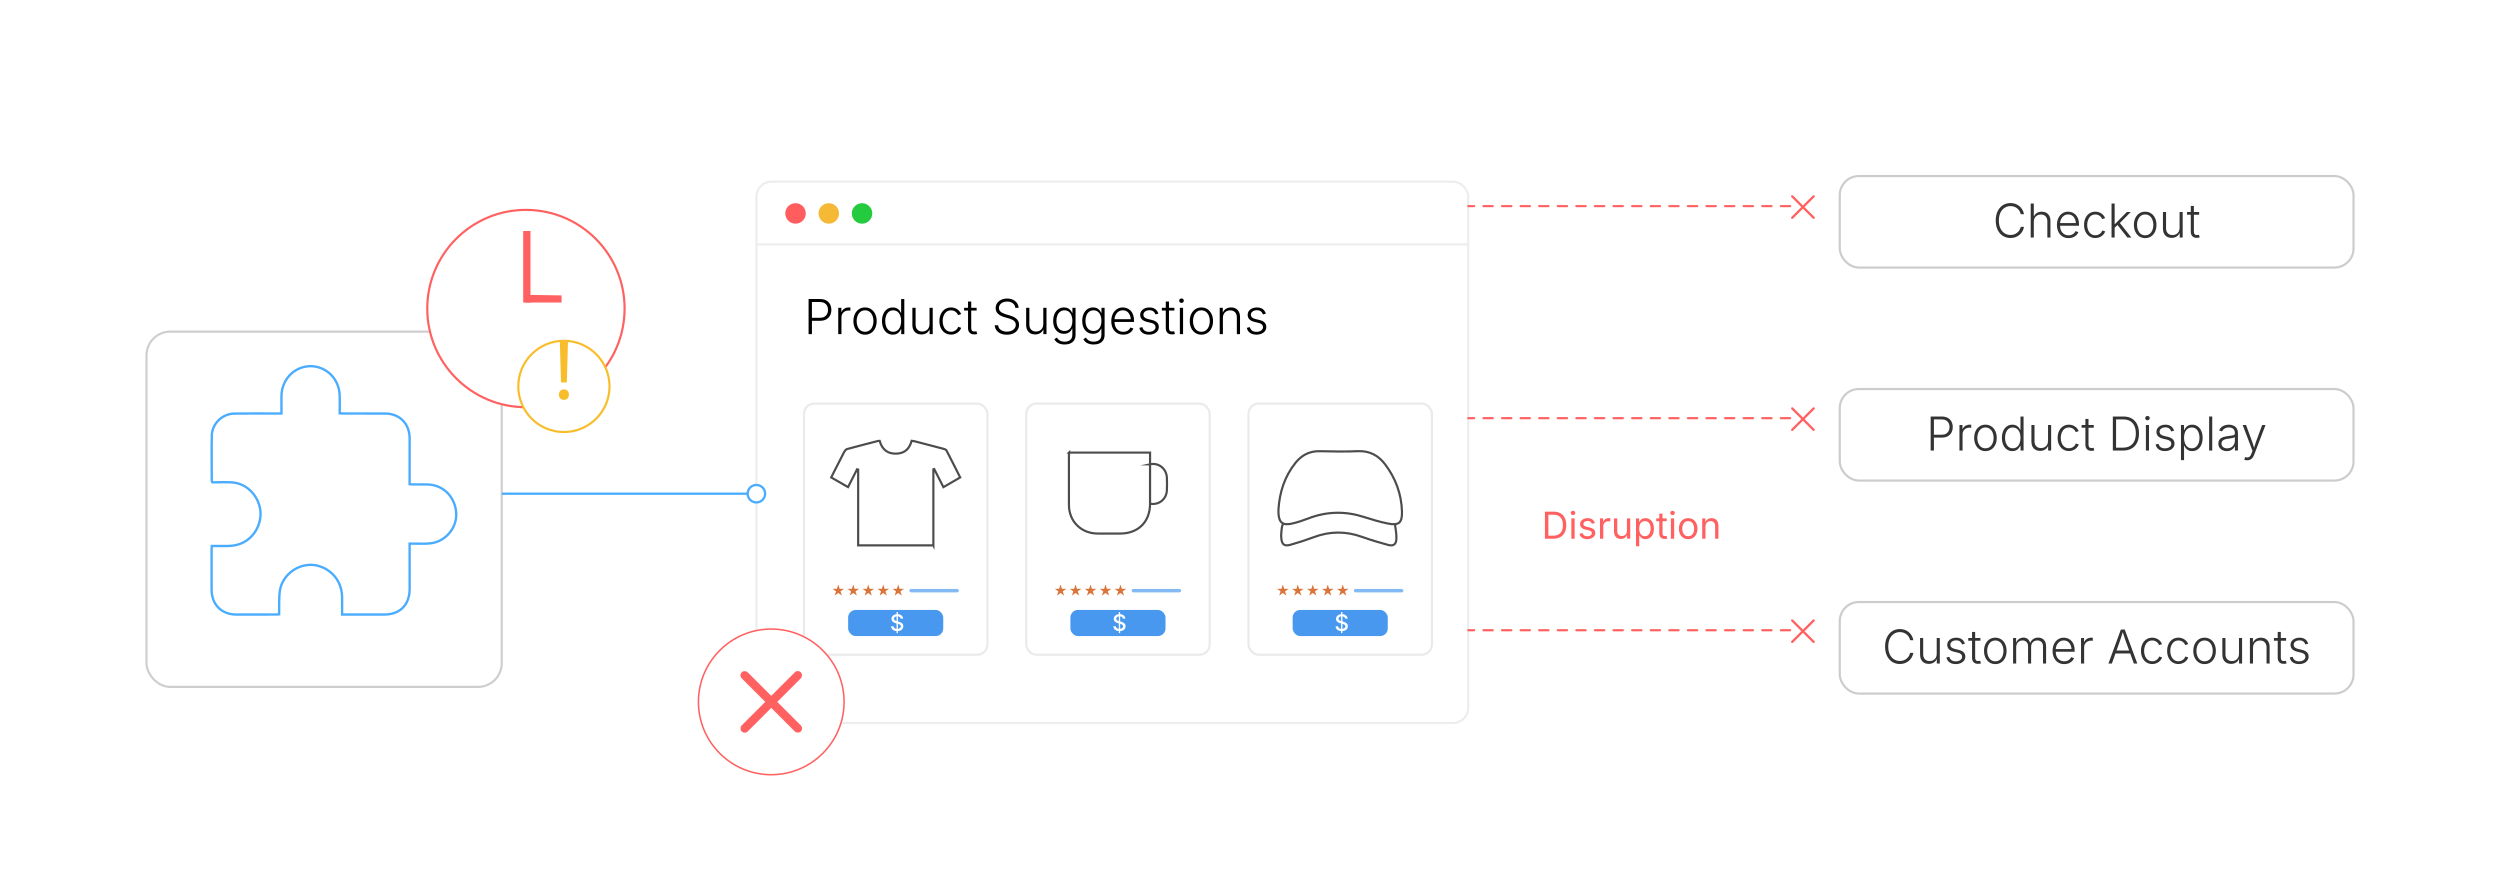 <?xml version="1.0" encoding="UTF-8"?><svg id="_04-Extension-Conflicts" xmlns="http://www.w3.org/2000/svg" xmlns:xlink="http://www.w3.org/1999/xlink" viewBox="0 0 860 298.867"><defs><filter id="drop-shadow-1" filterUnits="userSpaceOnUse"><feOffset dx="0" dy="5.39"/><feGaussianBlur result="blur" stdDeviation="4.312"/><feFlood flood-color="#333" flood-opacity=".09"/><feComposite in2="blur" operator="in"/><feComposite in="SourceGraphic"/></filter><filter id="drop-shadow-2" filterUnits="userSpaceOnUse"><feOffset dx="0" dy="5.39"/><feGaussianBlur result="blur-2" stdDeviation="4.312"/><feFlood flood-color="#333" flood-opacity=".09"/><feComposite in2="blur-2" operator="in"/><feComposite in="SourceGraphic"/></filter><filter id="drop-shadow-3" filterUnits="userSpaceOnUse"><feOffset dx="0" dy="5.39"/><feGaussianBlur result="blur-3" stdDeviation="4.312"/><feFlood flood-color="#333" flood-opacity=".09"/><feComposite in2="blur-3" operator="in"/><feComposite in="SourceGraphic"/></filter><filter id="drop-shadow-4" filterUnits="userSpaceOnUse"><feOffset dx="0" dy="6.148"/><feGaussianBlur result="blur-4" stdDeviation="4.918"/><feFlood flood-color="#333" flood-opacity=".05"/><feComposite in2="blur-4" operator="in"/><feComposite in="SourceGraphic"/></filter><filter id="drop-shadow-5" filterUnits="userSpaceOnUse"><feOffset dx="0" dy="5.39"/><feGaussianBlur result="blur-5" stdDeviation="4.312"/><feFlood flood-color="#333" flood-opacity=".09"/><feComposite in2="blur-5" operator="in"/><feComposite in="SourceGraphic"/></filter><filter id="drop-shadow-7" filterUnits="userSpaceOnUse"><feOffset dx="0" dy="5.39"/><feGaussianBlur result="blur-6" stdDeviation="4.312"/><feFlood flood-color="#333" flood-opacity=".09"/><feComposite in2="blur-6" operator="in"/><feComposite in="SourceGraphic"/></filter><filter id="drop-shadow-8" filterUnits="userSpaceOnUse"><feOffset dx="0" dy="5.39"/><feGaussianBlur result="blur-7" stdDeviation="4.312"/><feFlood flood-color="#333" flood-opacity=".09"/><feComposite in2="blur-7" operator="in"/><feComposite in="SourceGraphic"/></filter><filter id="drop-shadow-9" filterUnits="userSpaceOnUse"><feOffset dx="0" dy="5.39"/><feGaussianBlur result="blur-8" stdDeviation="4.312"/><feFlood flood-color="#333" flood-opacity=".09"/><feComposite in2="blur-8" operator="in"/><feComposite in="SourceGraphic"/></filter><filter id="drop-shadow-10" filterUnits="userSpaceOnUse"><feOffset dx="0" dy="5.39"/><feGaussianBlur result="blur-9" stdDeviation="4.312"/><feFlood flood-color="#333" flood-opacity=".09"/><feComposite in2="blur-9" operator="in"/><feComposite in="SourceGraphic"/></filter></defs><rect x="50.388" y="108.699" width="122.209" height="122.209" rx="8.169" ry="8.169" fill="#fff" filter="url(#drop-shadow-1)" stroke="#cecece" stroke-miterlimit="10" stroke-width=".75"/><path d="M106.754,125.959c5.547,0,9.92,4.393,10.096,10.054.068,2.019.012,4.042.012,6.177.492.019.878.053,1.265.053,4.795.006,9.592-.003,14.39.012,4.983.016,8.411,3.54,8.398,8.583-.012,4.65-.006,9.296-.009,13.943v1.776c.455.034.835.09,1.216.09.155.003.312.003.467.003.43,0,.86-.003,1.287-.006.489-.006.981-.009,1.469-.009.634,0,1.265.006,1.899.031,5.361.215,9.379,4.335,9.691,9.898.281,4.946-3.56,9.645-8.63,10.316-.947.125-1.902.156-2.864.156-.436,0-.875-.006-1.315-.012-.458-.009-.916-.016-1.373-.016-.183,0-.362.003-.541.003-.13.003-.26.003-.396.003-.269,0-.557-.003-.909-.003v1.303c.003,4.759.015,9.518.009,14.273-.012,5.485-3.304,8.807-8.723,8.813-1.064.003-2.131.003-3.198.003-3.365,0-6.734-.006-10.099-.009-.353,0-.711,0-1.213,0v-5.703c0-5.005-2.713-9.007-7.285-10.739-1.151-.436-2.342-.642-3.517-.642-5.141,0-10.038,3.908-10.669,9.334-.241,2.076-.139,4.195-.189,6.292-.012.436-.003.873-.003,1.396-.442.025-.789.059-1.141.059-3.406.006-6.814.012-10.22.012-1.135,0-2.27,0-3.406-.003-5.042-.006-8.423-3.394-8.46-8.517-.031-4.647-.006-9.293-.006-13.94,0-.324.034-.651.062-1.122,1.135,0,2.255.003,3.365.003.696,0,1.389,0,2.082-.006,2.376-.022,4.597-.545,6.598-1.926,3.622-2.503,5.503-7.327,4.448-11.543-1.163-4.647-4.894-8.053-9.441-8.393-.875-.065-1.754-.084-2.629-.084-1.426,0-2.843.053-4.21.053-.142-.252-.207-.318-.21-.377-.009-5.239-.099-10.478.012-15.713.084-4.089,3.61-7.501,7.69-7.557,2.264-.031,4.529-.041,6.793-.041,1.219,0,2.441.003,3.659.006,1.058,0,2.113.003,3.171.003h1.312c.39,0,.779,0,1.333,0,0-2.066.003-3.945,0-5.822-.003-5.79,4.331-10.362,9.932-10.465Z" fill="none" stroke="#4aacff" stroke-miterlimit="10" stroke-width=".817"/><circle cx="180.92" cy="100.754" r="33.941" fill="#fff" filter="url(#drop-shadow-2)" stroke="#ff6160" stroke-miterlimit="10" stroke-width=".75"/><rect x="179.984" y="79.458" width="2.504" height="24.624" fill="#ff6160" stroke-width="0"/><polygon points="180.858 104.081 180.92 101.419 193.17 101.617 193.17 104.081 180.858 104.081" fill="#ff6160" stroke-width="0"/><circle cx="193.986" cy="127.537" r="15.691" fill="#fff" filter="url(#drop-shadow-3)" stroke="#f8bd2a" stroke-miterlimit="10" stroke-width=".75"/><path d="M192.258,135.748c0-1.054.733-1.815,1.728-1.815,1.054,0,1.727.762,1.727,1.815,0,1.025-.673,1.815-1.727,1.815-1.025,0-1.728-.79-1.728-1.815ZM192.991,131.563l-.41-14.052h2.81l-.41,14.052h-1.99Z" fill="#f8bd2a" stroke-width="0"/><g filter="url(#drop-shadow-4)"><rect x="260.195" y="56.344" width="244.881" height="186.211" rx="5.21" ry="5.21" fill="#fff" stroke="#ededed" stroke-miterlimit="10" stroke-width=".75"/><line x1="260.195" y1="77.914" x2="505.076" y2="77.914" fill="none" stroke="#ededed" stroke-miterlimit="10" stroke-width=".75"/><circle cx="273.663" cy="67.274" r="3.527" fill="#ff5d5e" stroke-width="0"/><circle cx="285.103" cy="67.274" r="3.527" fill="#f5b935" stroke-width="0"/><circle cx="296.542" cy="67.274" r="3.527" fill="#24cb3f" stroke-width="0"/></g><rect x="276.557" y="138.835" width="63.121" height="86.394" rx="3.551" ry="3.551" fill="#fff" stroke="#eaeaea" stroke-miterlimit="10" stroke-width=".75"/><rect x="312.808" y="202.582" width="17.051" height="1.213" rx=".607" ry=".607" fill="#4898ef" opacity=".67" stroke-width="0"/><polygon points="288.37 201.091 288.841 202.54 290.364 202.54 289.132 203.436 289.603 204.885 288.37 203.989 287.137 204.885 287.608 203.436 286.376 202.54 287.899 202.54 288.37 201.091" fill="#d9743b" stroke-width="0"/><polygon points="293.524 201.091 293.995 202.54 295.518 202.54 294.285 203.436 294.756 204.885 293.524 203.989 292.291 204.885 292.762 203.436 291.529 202.54 293.053 202.54 293.524 201.091" fill="#d9743b" stroke-width="0"/><polygon points="298.677 201.091 299.148 202.54 300.672 202.54 299.439 203.436 299.91 204.885 298.677 203.989 297.445 204.885 297.916 203.436 296.683 202.54 298.207 202.54 298.677 201.091" fill="#d9743b" stroke-width="0"/><polygon points="303.831 201.091 304.302 202.54 305.825 202.54 304.593 203.436 305.064 204.885 303.831 203.989 302.599 204.885 303.069 203.436 301.837 202.54 303.36 202.54 303.831 201.091" fill="#d9743b" stroke-width="0"/><polygon points="308.985 201.091 309.456 202.54 310.979 202.54 309.747 203.436 310.217 204.885 308.985 203.989 307.752 204.885 308.223 203.436 306.99 202.54 308.514 202.54 308.985 201.091" fill="#d9743b" stroke-width="0"/><rect x="291.758" y="209.809" width="32.719" height="9.007" rx="2.634" ry="2.634" fill="#4898ef" stroke-width="0"/><path d="M308.647,217.098c-.423,0-.791-.067-1.103-.202s-.556-.326-.731-.576c-.177-.25-.273-.547-.291-.892h.87c.018.206.085.375.2.51s.266.234.45.3.386.099.601.099c.241,0,.454-.037.641-.112s.334-.181.443-.319c.108-.138.163-.299.163-.481,0-.165-.047-.299-.143-.405-.095-.105-.223-.192-.384-.262s-.344-.131-.55-.185l-.661-.183c-.464-.124-.826-.308-1.086-.551-.26-.243-.39-.559-.39-.947,0-.327.088-.612.265-.857.176-.245.416-.435.719-.57.303-.136.645-.204,1.024-.204.388,0,.729.068,1.024.204.296.135.527.321.696.557.168.236.257.504.264.806h-.844c-.028-.258-.147-.458-.359-.601s-.479-.213-.8-.213c-.229,0-.427.036-.596.106-.168.071-.299.169-.392.294s-.139.268-.139.428c0,.18.056.325.165.436.11.11.245.198.403.262.158.065.31.116.454.154l.552.144c.18.046.365.107.557.185s.368.177.53.3c.163.123.294.275.394.457.101.181.15.4.15.656,0,.319-.082.604-.247.855s-.403.448-.717.591c-.312.143-.691.215-1.135.215ZM308.418,217.809v-7.277h.457v7.277h-.457Z" fill="#fff" stroke-width="0"/><path d="M321.077,187.612h-25.873v-26.084c-.126-.029-.251-.057-.377-.086-1.005,1.985-2.01,3.97-3.099,6.121-1.933-1.108-3.806-2.181-5.795-3.321.514-1.022.988-1.97,1.467-2.915,1.007-1.985,1.998-3.979,3.042-5.945.195-.368.559-.799.927-.899,3.591-.979,7.199-1.894,10.804-2.823.106-.027.224-.003.432-.003.854,3.129,2.937,4.649,6.195,4.364,2.619-.229,4.124-1.812,4.806-4.393.337.053.666.077.982.159,3.307.852,6.614,1.705,9.914,2.584.385.103.91.264,1.065.559,1.6,3.052,3.136,6.137,4.734,9.299-1.929,1.12-3.777,2.193-5.771,3.351-1.079-2.126-2.12-4.176-3.161-6.225l-.292.072v26.185Z" fill="#fff" stroke="#4c4c4c" stroke-miterlimit="10" stroke-width=".75"/><rect x="353.014" y="138.835" width="63.121" height="86.394" rx="3.551" ry="3.551" fill="#fff" stroke="#eaeaea" stroke-miterlimit="10" stroke-width=".75"/><rect x="389.265" y="202.582" width="17.051" height="1.213" rx=".607" ry=".607" fill="#4898ef" opacity=".67" stroke-width="0"/><polygon points="364.828 201.091 365.299 202.54 366.822 202.54 365.59 203.436 366.06 204.885 364.828 203.989 363.595 204.885 364.066 203.436 362.833 202.54 364.357 202.54 364.828 201.091" fill="#d9743b" stroke-width="0"/><polygon points="369.982 201.091 370.452 202.54 371.976 202.54 370.743 203.436 371.214 204.885 369.982 203.989 368.749 204.885 369.22 203.436 367.987 202.54 369.511 202.54 369.982 201.091" fill="#d9743b" stroke-width="0"/><polygon points="375.135 201.091 375.606 202.54 377.13 202.54 375.897 203.436 376.368 204.885 375.135 203.989 373.903 204.885 374.373 203.436 373.141 202.54 374.664 202.54 375.135 201.091" fill="#d9743b" stroke-width="0"/><polygon points="380.289 201.091 380.76 202.54 382.283 202.54 381.051 203.436 381.522 204.885 380.289 203.989 379.056 204.885 379.527 203.436 378.295 202.54 379.818 202.54 380.289 201.091" fill="#d9743b" stroke-width="0"/><polygon points="385.443 201.091 385.913 202.54 387.437 202.54 386.204 203.436 386.675 204.885 385.443 203.989 384.21 204.885 384.681 203.436 383.448 202.54 384.972 202.54 385.443 201.091" fill="#d9743b" stroke-width="0"/><rect x="368.216" y="209.809" width="32.719" height="9.007" rx="2.634" ry="2.634" fill="#4898ef" stroke-width="0"/><path d="M385.106,217.098c-.423,0-.791-.067-1.103-.202s-.556-.326-.731-.576c-.177-.25-.273-.547-.291-.892h.87c.018.206.085.375.2.51s.266.234.45.3.386.099.601.099c.241,0,.454-.037.641-.112s.334-.181.443-.319c.108-.138.163-.299.163-.481,0-.165-.047-.299-.143-.405-.095-.105-.223-.192-.384-.262s-.344-.131-.55-.185l-.661-.183c-.464-.124-.826-.308-1.086-.551-.26-.243-.39-.559-.39-.947,0-.327.088-.612.265-.857.176-.245.416-.435.719-.57.303-.136.645-.204,1.024-.204.388,0,.729.068,1.024.204.296.135.527.321.696.557.168.236.257.504.264.806h-.844c-.028-.258-.147-.458-.359-.601s-.479-.213-.8-.213c-.229,0-.427.036-.596.106-.168.071-.299.169-.392.294s-.139.268-.139.428c0,.18.056.325.165.436.11.11.245.198.403.262.158.065.31.116.454.154l.552.144c.18.046.365.107.557.185s.368.177.53.3c.163.123.294.275.394.457.101.181.15.4.15.656,0,.319-.082.604-.247.855s-.403.448-.717.591c-.312.143-.691.215-1.135.215ZM384.877,217.809v-7.277h.457v7.277h-.457Z" fill="#fff" stroke-width="0"/><path d="M367.757,155.693h27.862c0,.461 0.0.876-0,1.29-.001,5.451.01,10.901-.006,16.351-.018,6.193-4.068,10.209-10.267,10.209-2.59 0-5.18.012-7.77-.002-5.661-.032-9.834-4.16-9.865-9.805-.03-5.644-.006-11.287-.003-16.931 0-.342.029-.684.048-1.112Z" fill="#fff" stroke="#4c4c4c" stroke-miterlimit="10" stroke-width=".75"/><path d="M395.622,159.718c2.939-.654,5.654,1.504,5.785,4.6.06,1.425.063,2.857.005,4.282-.129,3.127-2.7,5.217-5.789,4.679v-13.561Z" fill="#fff" stroke="#4c4c4c" stroke-miterlimit="10" stroke-width=".75"/><rect x="429.472" y="138.835" width="63.121" height="86.394" rx="3.551" ry="3.551" fill="#fff" stroke="#eaeaea" stroke-miterlimit="10" stroke-width=".75"/><rect x="465.723" y="202.582" width="17.051" height="1.213" rx=".607" ry=".607" fill="#4898ef" opacity=".67" stroke-width="0"/><polygon points="441.286 201.091 441.756 202.54 443.28 202.54 442.047 203.436 442.518 204.885 441.286 203.989 440.053 204.885 440.524 203.436 439.291 202.54 440.815 202.54 441.286 201.091" fill="#d9743b" stroke-width="0"/><polygon points="446.439 201.091 446.91 202.54 448.434 202.54 447.201 203.436 447.672 204.885 446.439 203.989 445.207 204.885 445.678 203.436 444.445 202.54 445.969 202.54 446.439 201.091" fill="#d9743b" stroke-width="0"/><polygon points="451.593 201.091 452.064 202.54 453.587 202.54 452.355 203.436 452.826 204.885 451.593 203.989 450.36 204.885 450.831 203.436 449.599 202.54 451.122 202.54 451.593 201.091" fill="#d9743b" stroke-width="0"/><polygon points="456.747 201.091 457.218 202.54 458.741 202.54 457.509 203.436 457.979 204.885 456.747 203.989 455.514 204.885 455.985 203.436 454.752 202.54 456.276 202.54 456.747 201.091" fill="#d9743b" stroke-width="0"/><polygon points="461.9 201.091 462.371 202.54 463.895 202.54 462.662 203.436 463.133 204.885 461.9 203.989 460.668 204.885 461.139 203.436 459.906 202.54 461.43 202.54 461.9 201.091" fill="#d9743b" stroke-width="0"/><rect x="444.674" y="209.809" width="32.719" height="9.007" rx="2.634" ry="2.634" fill="#4898ef" stroke-width="0"/><path d="M461.563,217.098c-.423,0-.791-.067-1.103-.202s-.556-.326-.731-.576c-.177-.25-.273-.547-.291-.892h.87c.018.206.085.375.2.51s.266.234.45.3.386.099.601.099c.241,0,.454-.037.641-.112s.334-.181.443-.319c.108-.138.163-.299.163-.481,0-.165-.047-.299-.143-.405-.095-.105-.223-.192-.384-.262s-.344-.131-.55-.185l-.661-.183c-.464-.124-.826-.308-1.086-.551-.26-.243-.39-.559-.39-.947,0-.327.088-.612.265-.857.176-.245.416-.435.719-.57.303-.136.645-.204,1.024-.204.388,0,.729.068,1.024.204.296.135.527.321.696.557.168.236.257.504.264.806h-.844c-.028-.258-.147-.458-.359-.601s-.479-.213-.8-.213c-.229,0-.427.036-.596.106-.168.071-.299.169-.392.294s-.139.268-.139.428c0,.18.056.325.165.436.11.11.245.198.403.262.158.065.31.116.454.154l.552.144c.18.046.365.107.557.185s.368.177.53.3c.163.123.294.275.394.457.101.181.15.4.15.656,0,.319-.082.604-.247.855s-.403.448-.717.591c-.312.143-.691.215-1.135.215ZM461.334,217.809v-7.277h.457v7.277h-.457Z" fill="#fff" stroke-width="0"/><path d="M460.412,175.264c3.765.928,7.682,1.91,11.607,2.855,2.281.549,4.583,1.014,6.859,1.582.391.098.957.481,1.007.799.252,1.62.531,3.268.473,4.895-.066,1.856-1.024,2.552-2.82,2.068-3.039-.818-6.063-1.728-9.026-2.787-5.566-1.99-11.053-1.964-16.586.116-2.618.984-5.292,1.842-7.984,2.604-2.144.606-2.99-.076-3.176-2.284-.054-.645-.067-1.308.017-1.947.13-.989.073-2.206.634-2.874.478-.568,1.727-.458,2.614-.718,2.684-.789,5.339-1.686,8.042-2.401,2.646-.7,5.338-1.23,8.339-1.909Z" fill="#fff" stroke="#4c4c4c" stroke-miterlimit="10" stroke-width=".75"/><path d="M439.785,175.316c.371-5.933,2.096-11.386,5.848-16.08,2.151-2.69,4.891-4.122,8.455-4.022,4.349.122,8.709.169,13.054-.01,3.991-.164,7.008,1.454,9.311,4.495,3.629,4.792,5.647,10.229,5.824,16.258.115,3.91-1.071,4.918-4.911,4.125-2.735-.565-5.434-1.358-8.094-2.219-6.543-2.116-12.978-1.964-19.387.543-1.717.672-3.49,1.247-5.284,1.671-3.364.795-4.685-.276-4.815-3.712-.013-.35-.002-.7-.002-1.05Z" fill="#fff" stroke="#4c4c4c" stroke-miterlimit="10" stroke-width=".75"/><path d="M278.153,114.934v-12.067h3.936c.854,0,1.568.165,2.146.494.578.33,1.014.775,1.309,1.336.294.562.441,1.196.441,1.903,0,.708-.147,1.345-.441,1.912-.295.567-.729,1.015-1.305,1.344-.575.33-1.289.494-2.142.494h-3.07v-1.029h3.021c.626,0,1.146-.117,1.559-.352s.723-.558.928-.968c.205-.411.308-.877.308-1.401,0-.518-.103-.982-.308-1.393-.205-.41-.516-.731-.932-.964-.416-.232-.937-.348-1.562-.348h-2.738v11.039h-1.149Z" fill="#000" stroke-width="0"/><path d="M288.357,114.934v-9.055h1.069v1.409h.081c.184-.464.498-.835.943-1.114.445-.278.951-.417,1.519-.417.092,0,.189.001.292.004.103.003.191.007.267.012v1.102c-.037-.011-.118-.023-.243-.037-.124-.013-.259-.02-.404-.02-.465,0-.88.1-1.247.3s-.655.472-.863.818-.312.743-.312,1.19v5.807h-1.102Z" fill="#000" stroke-width="0"/><path d="M297.574,115.128c-.788,0-1.482-.198-2.081-.595-.6-.397-1.069-.948-1.409-1.652-.341-.705-.511-1.513-.511-2.426,0-.928.17-1.745.511-2.45.34-.705.81-1.255,1.409-1.652.599-.397,1.293-.595,2.081-.595.783,0,1.476.198,2.077.595.603.397,1.073.948,1.414,1.652.34.705.51,1.521.51,2.45,0,.913-.169,1.721-.506,2.426-.338.705-.808,1.255-1.409,1.652-.603.397-1.298.595-2.086.595ZM297.574,114.132c.621,0,1.147-.167,1.579-.502.433-.335.76-.78.984-1.336.224-.556.336-1.169.336-1.839,0-.675-.113-1.292-.34-1.851-.227-.559-.557-1.007-.988-1.344s-.956-.506-1.571-.506-1.138.169-1.567.506c-.429.337-.757.786-.983,1.344-.228.559-.341,1.176-.341,1.851,0,.67.112,1.283.337,1.839.224.556.55,1.001.979,1.336.43.334.954.502,1.575.502Z" fill="#000" stroke-width="0"/><path d="M307.116,115.128c-.734,0-1.381-.196-1.94-.587-.559-.392-.993-.94-1.304-1.645s-.466-1.526-.466-2.466c0-.934.156-1.752.47-2.454.313-.702.749-1.247,1.309-1.636.559-.389,1.205-.583,1.939-.583.551,0,1.01.099,1.377.296.367.197.662.438.887.725.224.286.396.567.514.842h.09v-4.754h1.093v12.067h-1.061v-1.693h-.122c-.118.281-.291.567-.518.859-.228.292-.524.536-.892.733-.367.197-.826.295-1.376.295ZM307.261,114.132c.583,0,1.078-.159,1.486-.478.407-.318.718-.757.931-1.316.214-.559.32-1.197.32-1.916,0-.718-.106-1.353-.32-1.903-.213-.551-.523-.982-.931-1.296-.408-.313-.903-.47-1.486-.47-.589,0-1.088.162-1.498.486-.411.324-.722.763-.932,1.316-.211.553-.316,1.176-.316,1.867,0,.691.106,1.317.32,1.879.213.562.525,1.007.936,1.336.41.33.907.494,1.49.494Z" fill="#000" stroke-width="0"/><path d="M316.963,115.055c-.61,0-1.149-.128-1.616-.385s-.831-.632-1.094-1.126c-.262-.494-.393-1.097-.393-1.81v-5.855h1.102v5.774c0,.74.208,1.324.624,1.753.415.429.972.644,1.668.644.476,0,.901-.101,1.279-.304s.677-.494.896-.875c.219-.381.328-.83.328-1.349v-5.645h1.102v9.055h-1.069v-2.114h.162c-.249.799-.64,1.372-1.175,1.717-.534.346-1.139.519-1.813.519Z" fill="#000" stroke-width="0"/><path d="M327.16,115.104c-.788,0-1.482-.197-2.081-.591-.6-.394-1.069-.942-1.409-1.644-.341-.702-.511-1.509-.511-2.421,0-.929.17-1.746.511-2.45.34-.705.81-1.254,1.409-1.648.599-.394,1.293-.591,2.081-.591.459,0,.88.068,1.264.203.383.135.724.314,1.021.539s.544.473.741.745c.196.272.341.546.433.822l-1.044.324c-.049-.167-.138-.346-.268-.535s-.296-.367-.498-.535c-.203-.167-.441-.304-.717-.409-.275-.105-.586-.158-.932-.158-.615,0-1.138.167-1.567.502-.429.334-.757.78-.983,1.336-.228.556-.341,1.174-.341,1.854,0,.669.113,1.282.341,1.838.227.556.555,1.0.983,1.333.43.332.952.498,1.567.498.351,0,.667-.054.947-.162.281-.108.525-.247.733-.417.208-.17.377-.354.506-.551.13-.197.219-.382.268-.555l1.037.324c-.087.281-.23.559-.43.834-.2.275-.451.528-.753.757-.303.23-.648.413-1.037.551s-.812.207-1.271.207Z" fill="#000" stroke-width="0"/><path d="M335.963,105.879v.956h-4.309v-.956h4.309ZM332.999,103.725h1.102v9.071c0,.448.1.777.299.988.2.21.505.294.916.251.075,0,.168-.009.279-.028.11-.019.215-.039.312-.061l.227.948c-.118.038-.25.067-.393.089-.144.021-.287.035-.434.04-.724.049-1.289-.123-1.696-.514-.408-.391-.611-.938-.611-1.64v-9.144Z" fill="#000" stroke-width="0"/><path d="M346.354,115.136c-.82,0-1.536-.137-2.146-.409-.609-.272-1.089-.653-1.438-1.142-.348-.488-.544-1.057-.587-1.705h1.175c.043.48.201.884.474,1.21.272.327.629.575,1.069.745.439.17.924.255,1.453.255.6,0,1.13-.1,1.592-.3s.824-.479,1.089-.838c.265-.359.397-.776.397-1.251,0-.399-.104-.736-.312-1.008-.207-.272-.499-.503-.874-.692-.376-.189-.817-.356-1.324-.502l-1.426-.413c-.961-.281-1.7-.675-2.219-1.182-.519-.508-.777-1.142-.777-1.903,0-.653.174-1.229.522-1.725.348-.497.821-.884,1.421-1.162.6-.278,1.271-.417,2.017-.417.762,0,1.433.141,2.013.421s1.039.661,1.377,1.142c.337.48.52,1.028.547,1.644h-1.126c-.07-.669-.364-1.199-.883-1.587-.519-.389-1.172-.583-1.96-.583-.551,0-1.037.096-1.458.288-.421.192-.75.454-.988.786-.237.332-.356.714-.356,1.146,0,.416.118.763.353,1.041.235.278.536.506.903.684s.742.324,1.126.438l1.263.364c.389.108.778.246,1.167.413.389.167.742.377,1.061.628s.575.556.77.915c.194.359.292.787.292,1.284,0,.648-.168,1.231-.503,1.75-.335.518-.816.926-1.445,1.223s-1.381.446-2.256.446Z" fill="#000" stroke-width="0"/><path d="M356.098,115.055c-.61,0-1.149-.128-1.616-.385s-.831-.632-1.094-1.126c-.262-.494-.393-1.097-.393-1.81v-5.855h1.102v5.774c0,.74.208,1.324.624,1.753.415.429.972.644,1.668.644.476,0,.901-.101,1.279-.304s.677-.494.896-.875c.219-.381.328-.83.328-1.349v-5.645h1.102v9.055h-1.069v-2.114h.162c-.249.799-.64,1.372-1.175,1.717-.534.346-1.139.519-1.813.519Z" fill="#000" stroke-width="0"/><path d="M366.23,118.513c-.616,0-1.157-.08-1.624-.239s-.86-.376-1.179-.652-.566-.591-.745-.948l.907-.551c.13.232.304.458.522.676s.501.397.847.535c.345.138.77.207,1.271.207.799,0,1.441-.198,1.928-.595.485-.397.729-1.011.729-1.843v-2.033h-.105c-.118.281-.293.558-.522.83-.229.273-.527.497-.895.672s-.821.263-1.36.263c-.719,0-1.357-.178-1.916-.535s-.997-.867-1.316-1.531c-.318-.664-.478-1.458-.478-2.381s.156-1.732.47-2.426.751-1.235,1.312-1.624c.562-.389,1.212-.583,1.951-.583.551,0,1.01.097,1.377.292s.663.436.887.725c.225.289.396.571.515.846h.113v-1.741h1.069v9.273c0,.767-.162,1.398-.486,1.895-.323.497-.77.865-1.336,1.105-.567.24-1.212.36-1.936.36ZM366.164,113.848c.578,0,1.07-.139,1.479-.417.407-.278.72-.677.936-1.199.216-.521.324-1.143.324-1.867,0-.702-.107-1.324-.32-1.867-.213-.543-.522-.969-.928-1.28-.404-.311-.901-.466-1.49-.466-.594,0-1.096.161-1.506.482s-.723.755-.936,1.3c-.214.545-.32,1.156-.32,1.831,0,.686.108,1.291.324,1.814.216.524.529.933.939,1.227.41.294.91.441,1.498.441Z" fill="#000" stroke-width="0"/><path d="M376.224,118.513c-.616,0-1.157-.08-1.624-.239s-.86-.376-1.179-.652-.566-.591-.745-.948l.907-.551c.13.232.304.458.522.676s.501.397.847.535c.345.138.77.207,1.271.207.799,0,1.441-.198,1.928-.595.485-.397.729-1.011.729-1.843v-2.033h-.105c-.118.281-.293.558-.522.83-.229.273-.527.497-.895.672s-.821.263-1.36.263c-.719,0-1.357-.178-1.916-.535s-.997-.867-1.316-1.531c-.318-.664-.478-1.458-.478-2.381s.156-1.732.47-2.426.751-1.235,1.312-1.624c.562-.389,1.212-.583,1.951-.583.551,0,1.01.097,1.377.292s.663.436.887.725c.225.289.396.571.515.846h.113v-1.741h1.069v9.273c0,.767-.162,1.398-.486,1.895-.323.497-.77.865-1.336,1.105-.567.24-1.212.36-1.936.36ZM376.159,113.848c.578,0,1.07-.139,1.479-.417.407-.278.72-.677.936-1.199.216-.521.324-1.143.324-1.867,0-.702-.107-1.324-.32-1.867-.213-.543-.522-.969-.928-1.28-.404-.311-.901-.466-1.49-.466-.594,0-1.096.161-1.506.482s-.723.755-.936,1.3c-.214.545-.32,1.156-.32,1.831,0,.686.108,1.291.324,1.814.216.524.529.933.939,1.227.41.294.91.441,1.498.441Z" fill="#000" stroke-width="0"/><path d="M386.42,115.128c-.848,0-1.581-.198-2.199-.595s-1.096-.946-1.434-1.648c-.337-.702-.506-1.509-.506-2.422s.166-1.722.498-2.43c.332-.707.797-1.264,1.394-1.668s1.289-.607,2.077-.607c.497,0,.975.09,1.434.271.459.181.872.456,1.239.826.367.37.656.838.866,1.405.211.567.316,1.234.316,2v.478h-7.104v-.948h6.512l-.502.356c0-.648-.11-1.228-.332-1.741-.222-.513-.537-.918-.947-1.215-.411-.297-.905-.445-1.482-.445-.572,0-1.073.151-1.502.454-.43.302-.765.702-1.005,1.198-.24.497-.36,1.042-.36,1.636v.567c0,.708.124,1.327.373,1.859.248.532.601.945,1.057,1.239.456.294.995.441,1.615.441.422,0,.793-.067,1.114-.202s.591-.314.81-.539.382-.468.49-.733l1.045.332c-.141.378-.366.729-.677,1.053-.311.324-.7.584-1.17.782-.47.197-1.01.295-1.62.295Z" fill="#000" stroke-width="0"/><path d="M395.248,115.128c-.595,0-1.121-.09-1.58-.271-.459-.181-.837-.445-1.134-.793s-.499-.776-.607-1.284l1.053-.251c.13.545.388.952.773,1.219.387.267.879.401,1.479.401.686,0,1.235-.154,1.648-.461.413-.308.619-.691.619-1.15,0-.367-.123-.672-.368-.915-.246-.243-.614-.424-1.105-.542l-1.475-.356c-.777-.189-1.359-.485-1.745-.887-.386-.402-.579-.909-.579-1.519,0-.508.137-.953.409-1.336s.647-.683,1.126-.899c.478-.216,1.021-.324,1.632-.324.572,0,1.063.088,1.474.263.41.176.749.423,1.017.741s.469.696.604,1.134l-1.004.259c-.141-.416-.374-.76-.701-1.033-.326-.272-.787-.409-1.381-.409-.6,0-1.093.143-1.481.429-.39.287-.584.656-.584,1.11,0,.383.131.696.394.939.262.243.671.432,1.227.567l1.385.332c.767.189,1.341.483,1.722.883.38.399.57.899.57,1.499,0,.518-.143.977-.429,1.376-.286.4-.685.713-1.195.939-.51.227-1.097.34-1.761.34Z" fill="#000" stroke-width="0"/><path d="M403.987,105.879v.956h-4.309v-.956h4.309ZM401.023,103.725h1.102v9.071c0,.448.1.777.299.988.2.21.505.294.916.251.075,0,.168-.009.279-.028.11-.019.215-.039.312-.061l.227.948c-.118.038-.25.067-.393.089-.144.021-.287.035-.434.04-.724.049-1.289-.123-1.696-.514-.408-.391-.611-.938-.611-1.64v-9.144Z" fill="#000" stroke-width="0"/><path d="M406.433,104.202c-.216,0-.403-.075-.562-.227-.159-.151-.239-.332-.239-.542,0-.216.08-.398.239-.547s.347-.223.562-.223c.222,0,.411.074.567.223s.234.331.234.547c0,.21-.078.392-.234.542-.156.151-.346.227-.567.227ZM405.874,114.934v-9.055h1.102v9.055h-1.102Z" fill="#000" stroke-width="0"/><path d="M413.277,115.128c-.788,0-1.482-.198-2.081-.595-.6-.397-1.069-.948-1.409-1.652-.341-.705-.511-1.513-.511-2.426,0-.928.17-1.745.511-2.45.34-.705.81-1.255,1.409-1.652.599-.397,1.293-.595,2.081-.595.783,0,1.476.198,2.077.595.603.397,1.073.948,1.414,1.652.34.705.51,1.521.51,2.45,0,.913-.169,1.721-.506,2.426-.338.705-.808,1.255-1.409,1.652-.603.397-1.298.595-2.086.595ZM413.277,114.132c.621,0,1.147-.167,1.579-.502.433-.335.76-.78.984-1.336.224-.556.336-1.169.336-1.839,0-.675-.113-1.292-.34-1.851-.227-.559-.557-1.007-.988-1.344s-.956-.506-1.571-.506-1.138.169-1.567.506c-.429.337-.757.786-.983,1.344-.228.559-.341,1.176-.341,1.851,0,.67.112,1.283.337,1.839.224.556.55,1.001.979,1.336.43.334.954.502,1.575.502Z" fill="#000" stroke-width="0"/><path d="M420.679,109.289v5.645h-1.102v-9.055h1.062l.008,2.114h-.17c.248-.788.638-1.358,1.17-1.709.532-.351,1.141-.526,1.826-.526.616,0,1.154.128,1.616.385s.823.63,1.085,1.122c.262.492.393,1.096.393,1.814v5.855h-1.093v-5.774c0-.74-.208-1.324-.624-1.753-.416-.43-.972-.644-1.668-.644-.476,0-.902.101-1.28.304s-.676.494-.895.875c-.219.381-.328.83-.328,1.349Z" fill="#000" stroke-width="0"/><path d="M432.221,115.128c-.595,0-1.121-.09-1.58-.271-.459-.181-.837-.445-1.134-.793s-.499-.776-.607-1.284l1.053-.251c.13.545.388.952.773,1.219.387.267.879.401,1.479.401.686,0,1.235-.154,1.648-.461.413-.308.619-.691.619-1.15,0-.367-.123-.672-.368-.915-.246-.243-.614-.424-1.105-.542l-1.475-.356c-.777-.189-1.359-.485-1.745-.887-.386-.402-.579-.909-.579-1.519,0-.508.137-.953.409-1.336s.647-.683,1.126-.899c.478-.216,1.021-.324,1.632-.324.572,0,1.063.088,1.474.263.41.176.749.423,1.017.741s.469.696.604,1.134l-1.004.259c-.141-.416-.374-.76-.701-1.033-.326-.272-.787-.409-1.381-.409-.6,0-1.093.143-1.481.429-.39.287-.584.656-.584,1.11,0,.383.131.696.394.939.262.243.671.432,1.227.567l1.385.332c.767.189,1.341.483,1.722.883.38.399.57.899.57,1.499,0,.518-.143.977-.429,1.376-.286.4-.685.713-1.195.939-.51.227-1.097.34-1.761.34Z" fill="#000" stroke-width="0"/><rect x="632.879" y="55.166" width="176.734" height="31.481" rx="6.575" ry="6.575" fill="#fff" filter="url(#drop-shadow-5)" stroke="#ccc" stroke-miterlimit="10" stroke-width=".75"/><g filter="url(#drop-shadow-7)"><path d="M691.607,76.488c-.985,0-1.86-.245-2.626-.735-.765-.49-1.364-1.186-1.8-2.087-.435-.901-.652-1.962-.652-3.183,0-1.226.218-2.29.652-3.191.436-.901,1.035-1.598,1.8-2.091.766-.493,1.641-.739,2.626-.739.623,0,1.198.097,1.725.291.526.194.992.465,1.396.813.403.349.734.756.994,1.222.26.467.437.97.53,1.509h-1.116c-.084-.403-.228-.774-.432-1.112-.205-.338-.462-.632-.771-.884-.31-.251-.659-.446-1.05-.585-.39-.139-.815-.208-1.276-.208-.734,0-1.403.191-2.009.574-.604.382-1.087.943-1.446,1.682-.358.739-.538,1.646-.538,2.72s.181,1.98.542,2.719c.362.739.846,1.297,1.45,1.674.605.377,1.272.566,2.001.566.461,0,.887-.069,1.276-.208.391-.139.74-.334,1.05-.585.309-.251.565-.547.771-.888.204-.34.348-.71.432-1.108h1.116c-.089.534-.263,1.033-.522,1.497s-.591.871-.994,1.222-.868.625-1.396.821c-.526.197-1.104.295-1.732.295Z" fill="#333" stroke-width="0"/><path d="M699.631,70.853v5.478h-1.069v-11.711h1.069v4.975h-.196c.24-.765.619-1.318,1.136-1.658.516-.341,1.106-.511,1.772-.511.597,0,1.121.125,1.571.374.451.249.803.612,1.058,1.088.254.477.381,1.064.381,1.761v5.683h-1.068v-5.604c0-.718-.202-1.285-.605-1.702s-.943-.625-1.619-.625c-.461,0-.875.099-1.242.295-.366.196-.656.479-.868.849-.212.37-.318.806-.318,1.309Z" fill="#333" stroke-width="0"/><path d="M711.601,76.519c-.822,0-1.534-.192-2.134-.578s-1.063-.918-1.392-1.599c-.327-.681-.491-1.465-.491-2.35,0-.886.161-1.672.483-2.358.322-.687.773-1.227,1.353-1.619.579-.393,1.251-.59,2.016-.59.482,0,.946.088,1.392.264.445.175.846.443,1.202.801.356.359.637.813.841,1.364.205.55.307,1.197.307,1.941v.464h-6.893v-.919h6.319l-.487.346c0-.629-.107-1.192-.322-1.69-.215-.498-.521-.891-.92-1.179-.398-.288-.878-.432-1.438-.432-.556,0-1.041.147-1.458.44-.416.293-.741.681-.975,1.163s-.35,1.011-.35,1.587v.55c0,.687.12,1.288.361,1.804.241.517.583.917,1.026,1.203.442.286.965.429,1.567.429.409,0,.77-.066,1.081-.197s.573-.305.786-.522c.212-.218.37-.455.476-.711l1.014.322c-.137.367-.355.708-.656,1.021-.302.314-.68.567-1.136.759-.456.191-.98.287-1.572.287Z" fill="#333" stroke-width="0"/><path d="M720.797,76.496c-.765,0-1.438-.191-2.02-.574s-1.037-.915-1.367-1.596c-.331-.681-.496-1.464-.496-2.35,0-.901.165-1.693.496-2.377.33-.684.785-1.217,1.367-1.6.582-.382,1.255-.574,2.02-.574.445,0,.854.066,1.227.197s.702.305.99.522c.288.218.528.458.719.723.191.265.332.531.421.798l-1.014.314c-.047-.163-.134-.335-.26-.519-.126-.183-.287-.356-.483-.519-.196-.162-.428-.295-.695-.397s-.568-.153-.904-.153c-.597,0-1.104.163-1.521.487-.417.325-.735.757-.955,1.297-.22.54-.33,1.14-.33,1.8,0,.65.11,1.245.33,1.784.22.54.538.971.955,1.293s.924.483,1.521.483c.341,0,.647-.052.92-.157.272-.104.51-.24.711-.405.202-.165.366-.343.491-.534.126-.191.213-.371.26-.539l1.006.314c-.084.272-.223.542-.416.81-.194.267-.438.512-.731.735-.293.223-.629.401-1.006.535-.377.133-.789.2-1.234.2Z" fill="#333" stroke-width="0"/><path d="M726.37,76.331v-11.711h1.069v11.711h-1.069ZM727.344,73.045v-1.383h.221l4.063-4.119h1.344l-4.04,4.095-.126.016-1.462,1.392ZM731.832,76.331l-3.529-4.48.763-.739,4.134,5.219h-1.367Z" fill="#333" stroke-width="0"/><path d="M737.939,76.519c-.765,0-1.438-.192-2.02-.578s-1.037-.919-1.367-1.604c-.331-.684-.496-1.468-.496-2.354,0-.901.165-1.693.496-2.377.33-.684.785-1.218,1.367-1.604.582-.385,1.255-.578,2.02-.578.76,0,1.432.193,2.017.578.584.385,1.041.92,1.371,1.604.33.684.495,1.477.495,2.377,0,.886-.163,1.67-.491,2.354-.327.684-.783,1.218-1.367,1.604-.585.385-1.259.578-2.024.578ZM737.939,75.552c.603,0,1.113-.162,1.533-.487.419-.325.737-.757.955-1.297.217-.54.326-1.134.326-1.784,0-.655-.11-1.253-.33-1.796-.221-.542-.54-.977-.959-1.305-.42-.327-.928-.491-1.525-.491-.597,0-1.104.164-1.521.491-.417.328-.735.763-.955,1.305-.22.542-.33,1.141-.33,1.796,0,.65.108,1.245.326,1.784.218.54.534.972.951,1.297.417.325.926.487,1.528.487Z" fill="#333" stroke-width="0"/><path d="M747.065,76.448c-.593,0-1.115-.124-1.568-.373s-.807-.613-1.061-1.093c-.255-.479-.382-1.065-.382-1.756v-5.683h1.069v5.604c0,.718.201,1.285.605,1.702.403.417.942.625,1.619.625.461,0,.875-.098,1.241-.294.367-.197.656-.479.869-.849.212-.369.318-.806.318-1.309v-5.478h1.068v8.787h-1.037v-2.051h.157c-.241.775-.621,1.331-1.14,1.666-.52.335-1.106.503-1.761.503Z" fill="#333" stroke-width="0"/><path d="M756.505,67.543v.927h-4.182v-.927h4.182ZM753.628,65.453h1.068v8.803c0,.435.098.755.291.959.194.205.49.286.889.244.073,0,.163-.009.271-.027s.209-.038.303-.059l.221.92c-.116.037-.243.065-.382.086-.139.021-.278.034-.42.039-.702.047-1.251-.119-1.646-.499-.396-.38-.594-.911-.594-1.592v-8.874Z" fill="#333" stroke-width="0"/></g><g filter="url(#drop-shadow-8)"><rect x="632.879" y="128.438" width="176.734" height="31.481" rx="6.575" ry="6.575" fill="#fff" stroke="#ccc" stroke-miterlimit="10" stroke-width=".75"/><path d="M664.149,149.603v-11.711h3.819c.828,0,1.522.16,2.083.479.561.319.983.752,1.27,1.297.285.545.428,1.161.428,1.847,0,.687-.143,1.305-.428,1.855-.286.55-.708.985-1.266,1.305-.559.32-1.251.479-2.079.479h-2.979v-.998h2.932c.607,0,1.112-.114,1.513-.342.401-.228.701-.541.9-.939.199-.398.299-.852.299-1.36,0-.503-.1-.954-.299-1.352-.199-.398-.501-.71-.904-.936-.403-.225-.909-.338-1.517-.338h-2.657v10.713h-1.115Z" fill="#333" stroke-width="0"/><path d="M674.051,149.603v-8.787h1.038v1.368h.078c.178-.451.483-.811.916-1.081.432-.27.923-.405,1.474-.405.089,0,.184.001.283.004.099.003.186.007.259.012v1.069c-.036-.011-.115-.022-.235-.036-.121-.013-.252-.02-.394-.02-.45,0-.854.097-1.21.291s-.636.458-.837.793c-.202.335-.303.721-.303,1.156v5.635h-1.069Z" fill="#333" stroke-width="0"/><path d="M682.996,149.791c-.765,0-1.438-.192-2.02-.578s-1.037-.919-1.367-1.604c-.331-.684-.496-1.468-.496-2.354,0-.901.165-1.693.496-2.377.33-.684.785-1.218,1.367-1.604.582-.385,1.255-.578,2.02-.578.76,0,1.432.193,2.017.578.584.385,1.041.92,1.371,1.604.33.684.495,1.477.495,2.377,0,.886-.163,1.67-.491,2.354-.327.684-.783,1.218-1.367,1.604-.585.385-1.259.578-2.024.578ZM682.996,148.824c.603,0,1.113-.162,1.533-.487.419-.325.737-.757.955-1.297.217-.54.326-1.134.326-1.784,0-.655-.11-1.253-.33-1.796-.221-.542-.54-.977-.959-1.305-.42-.327-.928-.491-1.525-.491-.597,0-1.104.164-1.521.491-.417.328-.735.763-.955,1.305-.22.542-.33,1.141-.33,1.796,0,.65.108,1.245.326,1.784.218.54.534.972.951,1.297.417.325.926.487,1.528.487Z" fill="#333" stroke-width="0"/><path d="M692.255,149.791c-.713,0-1.341-.19-1.883-.57s-.964-.912-1.266-1.595c-.301-.684-.452-1.482-.452-2.394,0-.906.152-1.7.456-2.381s.728-1.21,1.27-1.588c.542-.377,1.17-.566,1.883-.566.534,0,.979.096,1.336.287s.643.426.86.704c.218.277.384.55.499.817h.087v-4.614h1.061v11.711h-1.029v-1.643h-.118c-.115.272-.282.55-.503.833-.22.283-.508.52-.864.711-.356.191-.802.287-1.336.287ZM692.397,148.824c.565,0,1.046-.154,1.441-.463s.697-.735.904-1.277.311-1.162.311-1.859-.104-1.312-.311-1.847c-.207-.534-.509-.954-.904-1.257s-.876-.456-1.441-.456c-.571,0-1.057.157-1.454.472-.398.314-.7.74-.904,1.277s-.307,1.141-.307,1.812c0,.671.104,1.279.311,1.824s.51.977.908,1.297c.397.319.88.479,1.446.479Z" fill="#333" stroke-width="0"/><path d="M701.813,149.72c-.593,0-1.115-.124-1.568-.373s-.807-.613-1.061-1.093c-.255-.479-.382-1.065-.382-1.756v-5.683h1.069v5.604c0,.718.201,1.285.605,1.702.403.417.942.625,1.619.625.461,0,.875-.098,1.241-.294.367-.197.656-.479.869-.849.212-.369.318-.806.318-1.309v-5.478h1.068v8.787h-1.037v-2.051h.157c-.241.775-.621,1.331-1.14,1.666-.52.335-1.106.503-1.761.503Z" fill="#333" stroke-width="0"/><path d="M711.707,149.768c-.765,0-1.438-.191-2.02-.574s-1.037-.915-1.367-1.596c-.331-.681-.496-1.464-.496-2.35,0-.901.165-1.693.496-2.377.33-.684.785-1.217,1.367-1.6.582-.382,1.255-.574,2.02-.574.445,0,.854.066,1.227.197s.702.305.99.522c.288.218.528.458.719.723.191.265.332.531.421.798l-1.014.314c-.047-.163-.134-.335-.26-.519-.126-.183-.287-.356-.483-.519-.196-.162-.428-.295-.695-.397s-.568-.153-.904-.153c-.597,0-1.104.163-1.521.487-.417.325-.735.757-.955,1.297-.22.54-.33,1.14-.33,1.8,0,.65.11,1.245.33,1.784.22.54.538.971.955,1.293s.924.483,1.521.483c.341,0,.647-.052.92-.157.272-.104.51-.24.711-.405.202-.165.366-.343.491-.534.126-.191.213-.371.26-.539l1.006.314c-.084.272-.223.542-.416.81-.194.267-.438.512-.731.735-.293.223-.629.401-1.006.535-.377.133-.789.2-1.234.2Z" fill="#333" stroke-width="0"/><path d="M720.251,140.815v.927h-4.182v-.927h4.182ZM717.374,138.725h1.068v8.803c0,.435.098.755.291.959.194.205.49.286.889.244.073,0,.163-.009.271-.027s.209-.038.303-.059l.221.92c-.116.037-.243.065-.382.086-.139.021-.278.034-.42.039-.702.047-1.251-.119-1.646-.499-.396-.38-.594-.911-.594-1.592v-8.874Z" fill="#333" stroke-width="0"/><path d="M727.93,137.892v11.711h-1.115v-11.711h1.115ZM730.273,149.603h-2.846v-.998h2.782c1.001,0,1.836-.195,2.504-.586.668-.39,1.171-.951,1.509-1.682s.507-1.604.507-2.621c0-1.006-.165-1.868-.495-2.586s-.814-1.271-1.454-1.659c-.639-.388-1.431-.582-2.373-.582h-3.019v-.998h3.089c1.121,0,2.079.233,2.873.699.794.467,1.402,1.135,1.827,2.004.425.87.637,1.91.637,3.121,0,1.231-.216,2.286-.648,3.163-.433.878-1.062,1.551-1.887,2.02-.825.469-1.827.704-3.006.704Z" fill="#333" stroke-width="0"/><path d="M738.73,139.188c-.21,0-.393-.073-.547-.22-.154-.146-.231-.322-.231-.526,0-.21.077-.387.231-.531s.337-.216.547-.216c.215,0,.397.072.55.216s.228.321.228.531c0,.204-.075.38-.228.526-.152.147-.335.22-.55.22ZM738.187,149.603v-8.787h1.069v8.787h-1.069Z" fill="#333" stroke-width="0"/><path d="M744.743,149.791c-.577,0-1.088-.088-1.533-.263s-.812-.432-1.101-.77c-.288-.338-.484-.753-.589-1.246l1.021-.244c.126.529.376.924.751,1.183.374.259.853.389,1.434.389.666,0,1.199-.149,1.6-.448.401-.299.602-.67.602-1.116,0-.356-.119-.652-.357-.888-.238-.235-.597-.411-1.073-.526l-1.431-.346c-.754-.184-1.319-.47-1.693-.861-.375-.39-.562-.881-.562-1.474,0-.493.133-.925.397-1.297s.629-.663,1.093-.873c.463-.209.991-.314,1.583-.314.556,0,1.032.085,1.431.255.398.17.728.41.986.719.26.31.455.676.586,1.101l-.975.251c-.137-.403-.363-.737-.68-1.002-.317-.265-.764-.397-1.341-.397-.581,0-1.061.139-1.438.417-.378.278-.566.637-.566,1.077,0,.372.127.676.381.912.255.236.651.419,1.191.55l1.344.322c.744.184,1.301.469,1.67.857.37.388.555.872.555,1.454,0,.503-.139.948-.417,1.336-.277.388-.664.692-1.159.912-.495.22-1.065.33-1.709.33Z" fill="#333" stroke-width="0"/><path d="M750.251,152.888v-12.072h1.038v1.69h.117c.115-.268.282-.54.499-.817.218-.278.504-.512.857-.704s.8-.287,1.34-.287c.718,0,1.347.189,1.887.566.539.377.961.907,1.265,1.588.305.681.456,1.475.456,2.381,0,.912-.15,1.709-.452,2.394-.301.684-.722,1.215-1.261,1.595-.54.38-1.172.57-1.895.57-.524,0-.966-.096-1.324-.287-.359-.191-.647-.428-.864-.711-.218-.283-.387-.561-.508-.833h-.086v4.928h-1.069ZM753.961,148.824c.576,0,1.062-.16,1.458-.479.396-.32.697-.752.904-1.297s.311-1.153.311-1.824c0-.67-.103-1.274-.307-1.812-.205-.537-.506-.963-.904-1.277s-.886-.472-1.462-.472c-.565,0-1.047.152-1.442.456s-.696.723-.903,1.257c-.207.535-.311,1.15-.311,1.847s.104,1.316.314,1.859c.209.542.512.968.907,1.277s.874.463,1.435.463Z" fill="#333" stroke-width="0"/><path d="M761.012,137.892v11.711h-1.069v-11.711h1.069Z" fill="#333" stroke-width="0"/><path d="M766.011,149.799c-.535,0-1.021-.102-1.458-.306-.438-.205-.786-.506-1.046-.904-.26-.398-.389-.88-.389-1.446,0-.435.081-.8.243-1.097.162-.296.396-.54.7-.731.304-.191.661-.342,1.072-.452.411-.11.866-.197,1.364-.26.487-.062.9-.116,1.241-.161.341-.044.602-.116.782-.216s.271-.259.271-.479v-.205c0-.393-.08-.731-.24-1.014-.16-.283-.393-.5-.699-.652s-.68-.228-1.12-.228c-.414,0-.778.064-1.093.192-.314.129-.575.296-.782.503s-.362.434-.467.68l-1.022-.346c.194-.477.467-.859.817-1.147.352-.288.747-.5,1.188-.633.439-.134.885-.201,1.336-.201.346,0,.702.046,1.068.138.367.092.708.247,1.022.464s.568.516.762.896c.194.38.291.86.291,1.442v5.965h-1.045v-1.391h-.079c-.126.267-.312.522-.558.766s-.549.441-.908.594c-.358.152-.776.228-1.253.228ZM766.167,148.848c.535,0,.999-.118,1.392-.354s.697-.553.912-.951c.215-.398.322-.836.322-1.313v-1.25c-.079.073-.207.139-.386.197-.178.058-.381.107-.608.149-.229.042-.458.079-.688.11-.23.031-.432.058-.604.079-.487.058-.905.152-1.254.283-.349.131-.613.309-.794.535-.181.225-.271.511-.271.856,0,.351.087.65.26.896.173.247.408.435.707.566.299.131.637.197,1.014.197Z" fill="#333" stroke-width="0"/><path d="M772.024,152.77l.29-.927.126.039c.31.094.593.122.849.083.257-.039.487-.167.692-.381.204-.215.38-.532.526-.951l.346-.959-3.372-8.858h1.164l2.027,5.525c.188.503.353,1.002.491,1.497s.281.981.429,1.458h-.378c.152-.477.3-.964.444-1.462.145-.498.308-.996.491-1.493l2.036-5.525h1.155l-3.898,10.218c-.168.435-.367.793-.598,1.077-.23.283-.496.494-.798.633-.301.139-.638.208-1.01.208-.215,0-.411-.018-.59-.055-.178-.037-.319-.079-.424-.126Z" fill="#333" stroke-width="0"/></g><g filter="url(#drop-shadow-9)"><rect x="632.879" y="201.71" width="176.734" height="31.481" rx="6.575" ry="6.575" fill="#fff" stroke="#ccc" stroke-miterlimit="10" stroke-width=".75"/><path d="M653.549,223.032c-.985,0-1.86-.245-2.626-.735-.765-.49-1.364-1.186-1.8-2.087-.435-.901-.652-1.962-.652-3.183,0-1.226.218-2.29.652-3.191.436-.901,1.035-1.598,1.8-2.091.766-.493,1.641-.739,2.626-.739.623,0,1.198.097,1.725.291.526.194.992.465,1.396.813.403.349.734.756.994,1.222.26.467.437.97.53,1.509h-1.116c-.084-.403-.228-.774-.432-1.112-.205-.338-.462-.632-.771-.884-.31-.251-.659-.446-1.05-.585-.39-.139-.815-.208-1.276-.208-.734,0-1.403.191-2.009.574-.604.382-1.087.943-1.446,1.682-.358.739-.538,1.646-.538,2.72s.181,1.98.542,2.719c.362.739.846,1.297,1.45,1.674.605.377,1.272.566,2.001.566.461,0,.887-.069,1.276-.208.391-.139.74-.334,1.05-.585.309-.251.565-.547.771-.888.204-.34.348-.71.432-1.108h1.116c-.089.534-.263,1.033-.522,1.497s-.591.871-.994,1.222-.868.625-1.396.821c-.526.197-1.104.295-1.732.295Z" fill="#333" stroke-width="0"/><path d="M663.515,222.992c-.593,0-1.115-.124-1.568-.373s-.807-.613-1.061-1.093c-.255-.479-.382-1.065-.382-1.756v-5.683h1.069v5.604c0,.718.201,1.285.605,1.702.403.417.942.625,1.619.625.461,0,.875-.098,1.241-.294.367-.197.656-.479.869-.849.212-.369.318-.806.318-1.309v-5.478h1.068v8.787h-1.037v-2.051h.157c-.241.775-.621,1.331-1.14,1.666-.52.335-1.106.503-1.761.503Z" fill="#333" stroke-width="0"/><path d="M672.783,223.063c-.577,0-1.088-.088-1.533-.263s-.812-.432-1.101-.77c-.288-.338-.484-.753-.589-1.246l1.021-.244c.126.529.376.924.751,1.183.374.259.853.389,1.434.389.666,0,1.199-.149,1.6-.448.401-.299.602-.67.602-1.116,0-.356-.119-.652-.357-.888-.238-.235-.597-.411-1.073-.526l-1.431-.346c-.754-.184-1.319-.47-1.693-.861-.375-.39-.562-.881-.562-1.474,0-.493.133-.925.397-1.297s.629-.663,1.093-.873c.463-.209.991-.314,1.583-.314.556,0,1.032.085,1.431.255.398.17.728.41.986.719.26.31.455.676.586,1.101l-.975.251c-.137-.403-.363-.737-.68-1.002-.317-.265-.764-.397-1.341-.397-.581,0-1.061.139-1.438.417-.378.278-.566.637-.566,1.077,0,.372.127.676.381.912.255.236.651.419,1.191.55l1.344.322c.744.184,1.301.469,1.67.857.37.388.555.872.555,1.454,0,.503-.139.948-.417,1.336-.277.388-.664.692-1.159.912-.495.22-1.065.33-1.709.33Z" fill="#333" stroke-width="0"/><path d="M681.263,214.087v.927h-4.182v-.927h4.182ZM678.386,211.997h1.068v8.803c0,.435.098.755.291.959.194.205.49.286.889.244.073,0,.163-.009.271-.027s.209-.038.303-.059l.221.92c-.116.037-.243.065-.382.086-.139.021-.278.034-.42.039-.702.047-1.251-.119-1.646-.499-.396-.38-.594-.911-.594-1.592v-8.874Z" fill="#333" stroke-width="0"/><path d="M686.386,223.063c-.765,0-1.438-.192-2.02-.578s-1.037-.919-1.367-1.604c-.331-.684-.496-1.468-.496-2.354,0-.901.165-1.693.496-2.377.33-.684.785-1.218,1.367-1.604.582-.385,1.255-.578,2.02-.578.76,0,1.432.193,2.017.578.584.385,1.041.92,1.371,1.604.33.684.495,1.477.495,2.377,0,.886-.163,1.67-.491,2.354-.327.684-.783,1.218-1.367,1.604-.585.385-1.259.578-2.024.578ZM686.386,222.096c.603,0,1.113-.162,1.533-.487.419-.325.737-.757.955-1.297.217-.54.326-1.134.326-1.784,0-.655-.11-1.253-.33-1.796-.221-.542-.54-.977-.959-1.305-.42-.327-.928-.491-1.525-.491-.597,0-1.104.164-1.521.491-.417.328-.735.763-.955,1.305-.22.542-.33,1.141-.33,1.796,0,.65.108,1.245.326,1.784.218.54.534.972.951,1.297.417.325.926.487,1.528.487Z" fill="#333" stroke-width="0"/><path d="M692.501,222.875v-8.787h1.038l.008,2.004h-.118c.12-.492.314-.896.582-1.21.267-.314.58-.55.938-.708.359-.157.728-.236,1.104-.236.645,0,1.175.199,1.592.597.417.398.683.933.798,1.604h-.173c.104-.456.293-.848.565-1.175.272-.328.605-.581.998-.759.394-.178.823-.267,1.289-.267.524,0,.992.114,1.403.342s.736.566.975,1.014c.238.448.357,1.002.357,1.662v5.918h-1.061v-5.887c0-.708-.188-1.229-.566-1.564-.377-.335-.841-.503-1.391-.503-.42,0-.789.089-1.108.267-.32.178-.57.43-.751.755-.181.325-.271.705-.271,1.14v5.792h-1.062v-5.981c0-.607-.177-1.088-.53-1.442-.354-.354-.812-.531-1.372-.531-.393,0-.754.092-1.084.275-.33.184-.595.446-.794.786-.199.341-.299.754-.299,1.242v5.651h-1.069Z" fill="#333" stroke-width="0"/><path d="M710.108,223.063c-.822,0-1.534-.192-2.134-.578s-1.063-.918-1.392-1.599c-.327-.681-.491-1.465-.491-2.35,0-.886.161-1.672.483-2.358.322-.687.773-1.227,1.353-1.619.579-.393,1.251-.59,2.016-.59.482,0,.946.088,1.392.264.445.175.846.443,1.202.801.356.359.637.813.841,1.364.205.55.307,1.197.307,1.941v.464h-6.893v-.919h6.319l-.487.346c0-.629-.107-1.192-.322-1.69-.215-.498-.521-.891-.92-1.179-.398-.288-.878-.432-1.438-.432-.556,0-1.041.147-1.458.44-.416.293-.741.681-.975,1.163s-.35,1.011-.35,1.587v.55c0,.687.12,1.288.361,1.804.241.517.583.917,1.026,1.203.442.286.965.429,1.567.429.409,0,.77-.066,1.081-.197s.573-.305.786-.522c.212-.218.37-.455.476-.711l1.014.322c-.137.367-.355.708-.656,1.021-.302.314-.68.567-1.136.759-.456.191-.98.287-1.572.287Z" fill="#333" stroke-width="0"/><path d="M715.876,222.875v-8.787h1.038v1.368h.078c.178-.451.483-.811.916-1.081.432-.27.923-.405,1.474-.405.089,0,.184.001.283.004.099.003.186.007.259.012v1.069c-.036-.011-.115-.022-.235-.036-.121-.013-.252-.02-.394-.02-.45,0-.854.097-1.21.291s-.636.458-.837.793c-.202.335-.303.721-.303,1.156v5.635h-1.069Z" fill="#333" stroke-width="0"/><path d="M725.293,222.875l4.291-11.711h1.32l4.331,11.711h-1.179l-2.782-7.655c-.157-.424-.329-.921-.516-1.49-.186-.568-.399-1.253-.641-2.055h.236c-.241.807-.456,1.499-.645,2.075-.188.576-.354,1.066-.495,1.47l-2.735,7.655h-1.187ZM727.289,219.393v-.99h5.95v.99h-5.95Z" fill="#333" stroke-width="0"/><path d="M740.375,223.04c-.765,0-1.438-.191-2.02-.574s-1.037-.915-1.367-1.596c-.331-.681-.496-1.464-.496-2.35,0-.901.165-1.693.496-2.377.33-.684.785-1.217,1.367-1.6.582-.382,1.255-.574,2.02-.574.445,0,.854.066,1.227.197s.702.305.99.522c.288.218.528.458.719.723.191.265.332.531.421.798l-1.014.314c-.047-.163-.134-.335-.26-.519-.126-.183-.287-.356-.483-.519-.196-.162-.428-.295-.695-.397s-.568-.153-.904-.153c-.597,0-1.104.163-1.521.487-.417.325-.735.757-.955,1.297-.22.54-.33,1.14-.33,1.8,0,.65.11,1.245.33,1.784.22.54.538.971.955,1.293s.924.483,1.521.483c.341,0,.647-.052.92-.157.272-.104.51-.24.711-.405.202-.165.366-.343.491-.534.126-.191.213-.371.26-.539l1.006.314c-.084.272-.223.542-.416.81-.194.267-.438.512-.731.735-.293.223-.629.401-1.006.535-.377.133-.789.2-1.234.2Z" fill="#333" stroke-width="0"/><path d="M749.374,223.04c-.765,0-1.438-.191-2.02-.574s-1.037-.915-1.367-1.596c-.331-.681-.496-1.464-.496-2.35,0-.901.165-1.693.496-2.377.33-.684.785-1.217,1.367-1.6.582-.382,1.255-.574,2.02-.574.445,0,.854.066,1.227.197s.702.305.99.522c.288.218.528.458.719.723.191.265.332.531.421.798l-1.014.314c-.047-.163-.134-.335-.26-.519-.126-.183-.287-.356-.483-.519-.196-.162-.428-.295-.695-.397s-.568-.153-.904-.153c-.597,0-1.104.163-1.521.487-.417.325-.735.757-.955,1.297-.22.54-.33,1.14-.33,1.8,0,.65.11,1.245.33,1.784.22.54.538.971.955,1.293s.924.483,1.521.483c.341,0,.647-.052.92-.157.272-.104.51-.24.711-.405.202-.165.366-.343.491-.534.126-.191.213-.371.26-.539l1.006.314c-.084.272-.223.542-.416.81-.194.267-.438.512-.731.735-.293.223-.629.401-1.006.535-.377.133-.789.2-1.234.2Z" fill="#333" stroke-width="0"/><path d="M758.374,223.063c-.765,0-1.438-.192-2.02-.578s-1.037-.919-1.367-1.604c-.331-.684-.496-1.468-.496-2.354,0-.901.165-1.693.496-2.377.33-.684.785-1.218,1.367-1.604.582-.385,1.255-.578,2.02-.578.76,0,1.432.193,2.017.578.584.385,1.041.92,1.371,1.604.33.684.495,1.477.495,2.377,0,.886-.163,1.67-.491,2.354-.327.684-.783,1.218-1.367,1.604-.585.385-1.259.578-2.024.578ZM758.374,222.096c.603,0,1.113-.162,1.533-.487.419-.325.737-.757.955-1.297.217-.54.326-1.134.326-1.784,0-.655-.11-1.253-.33-1.796-.221-.542-.54-.977-.959-1.305-.42-.327-.928-.491-1.525-.491-.597,0-1.104.164-1.521.491-.417.328-.735.763-.955,1.305-.22.542-.33,1.141-.33,1.796,0,.65.108,1.245.326,1.784.218.54.534.972.951,1.297.417.325.926.487,1.528.487Z" fill="#333" stroke-width="0"/><path d="M767.499,222.992c-.593,0-1.115-.124-1.568-.373s-.807-.613-1.061-1.093c-.255-.479-.382-1.065-.382-1.756v-5.683h1.069v5.604c0,.718.201,1.285.605,1.702.403.417.942.625,1.619.625.461,0,.875-.098,1.241-.294.367-.197.656-.479.869-.849.212-.369.318-.806.318-1.309v-5.478h1.068v8.787h-1.037v-2.051h.157c-.241.775-.621,1.331-1.14,1.666-.52.335-1.106.503-1.761.503Z" fill="#333" stroke-width="0"/><path d="M775.038,217.396v5.478h-1.069v-8.787h1.03l.008,2.051h-.165c.24-.765.619-1.318,1.136-1.658.516-.341,1.106-.511,1.772-.511.597,0,1.119.125,1.567.374s.799.612,1.054,1.088c.254.477.381,1.064.381,1.761v5.683h-1.061v-5.604c0-.718-.202-1.285-.605-1.702s-.943-.625-1.619-.625c-.461,0-.875.099-1.242.295-.366.196-.656.479-.868.849-.212.37-.318.806-.318,1.309Z" fill="#333" stroke-width="0"/><path d="M786.411,214.087v.927h-4.182v-.927h4.182ZM783.534,211.997h1.068v8.803c0,.435.098.755.291.959.194.205.49.286.889.244.073,0,.163-.009.271-.027s.209-.038.303-.059l.221.92c-.116.037-.243.065-.382.086-.139.021-.278.034-.42.039-.702.047-1.251-.119-1.646-.499-.396-.38-.594-.911-.594-1.592v-8.874Z" fill="#333" stroke-width="0"/><path d="M790.883,223.063c-.577,0-1.088-.088-1.533-.263s-.812-.432-1.101-.77c-.288-.338-.484-.753-.589-1.246l1.021-.244c.126.529.376.924.751,1.183.374.259.853.389,1.434.389.666,0,1.199-.149,1.6-.448.401-.299.602-.67.602-1.116,0-.356-.119-.652-.357-.888-.238-.235-.597-.411-1.073-.526l-1.431-.346c-.754-.184-1.319-.47-1.693-.861-.375-.39-.562-.881-.562-1.474,0-.493.133-.925.397-1.297s.629-.663,1.093-.873c.463-.209.991-.314,1.583-.314.556,0,1.032.085,1.431.255.398.17.728.41.986.719.26.31.455.676.586,1.101l-.975.251c-.137-.403-.363-.737-.68-1.002-.317-.265-.764-.397-1.341-.397-.581,0-1.061.139-1.438.417-.378.278-.566.637-.566,1.077,0,.372.127.676.381.912.255.236.651.419,1.191.55l1.344.322c.744.184,1.301.469,1.67.857.37.388.555.872.555,1.454,0,.503-.139.948-.417,1.336-.277.388-.664.692-1.159.912-.495.22-1.065.33-1.709.33Z" fill="#333" stroke-width="0"/></g><path d="M532.641,176.01v9.305h-1.187v-9.305h1.187ZM534.359,185.315h-2.248v-1.049h2.173c.758,0,1.386-.145,1.883-.434.497-.289.869-.705,1.115-1.246.245-.541.368-1.188.368-1.942,0-.745-.122-1.385-.365-1.92-.244-.535-.606-.946-1.087-1.233-.48-.287-1.081-.431-1.802-.431h-2.336v-1.049h2.417c.908,0,1.684.186,2.326.556.644.371,1.137.903,1.48,1.596.344.693.515,1.521.515,2.482,0,.97-.172,1.804-.518,2.501-.346.697-.85,1.233-1.512,1.608s-1.466.562-2.41.562Z" fill="#ff6160" stroke-width="0"/><path d="M541.116,177.19c-.212,0-.396-.073-.549-.218-.154-.146-.231-.321-.231-.525,0-.208.077-.384.231-.527.153-.144.337-.216.549-.216.217,0,.402.072.556.216.154.144.231.319.231.527,0,.204-.077.379-.231.525-.153.146-.339.218-.556.218ZM540.547,185.315v-6.982h1.124v6.982h-1.124Z" fill="#ff6160" stroke-width="0"/><path d="M546.018,185.465c-.479,0-.904-.07-1.276-.209-.373-.139-.68-.346-.922-.621-.241-.275-.403-.612-.486-1.012l1.067-.256c.1.383.288.664.565.843.276.179.623.269,1.04.269.486,0,.875-.104,1.164-.312.29-.208.435-.456.435-.743,0-.242-.085-.442-.253-.603-.169-.16-.426-.28-.771-.359l-1.161-.275c-.634-.15-1.104-.382-1.412-.696-.308-.314-.462-.717-.462-1.208,0-.399.112-.752.337-1.058.226-.306.532-.545.922-.718.389-.173.831-.259,1.327-.259.479,0,.886.072,1.221.215s.607.341.818.593c.21.252.367.542.471.871l-1.018.263c-.096-.25-.255-.477-.478-.681-.223-.204-.56-.306-1.009-.306-.416,0-.763.096-1.04.287-.276.191-.415.433-.415.725,0,.258.094.465.281.621.188.156.484.282.893.378l1.056.25c.633.15,1.102.382,1.405.696s.456.711.456,1.189c0,.408-.116.771-.347,1.09-.231.318-.554.569-.969.752-.414.183-.894.275-1.439.275Z" fill="#ff6160" stroke-width="0"/><path d="M550.395,185.315v-6.982h1.087v1.074h.075c.129-.354.359-.638.689-.853.331-.214.705-.322,1.121-.322.084,0,.183.002.297.006.114.004.205.008.271.013v1.13c-.033-.008-.116-.021-.249-.038-.134-.017-.275-.025-.425-.025-.333,0-.632.07-.896.209-.265.14-.472.331-.621.575-.15.244-.226.523-.226.84v4.372h-1.124Z" fill="#ff6160" stroke-width="0"/><path d="M557.578,185.403c-.471,0-.884-.097-1.239-.291-.356-.193-.633-.486-.831-.877-.197-.391-.297-.88-.297-1.467v-4.434h1.124v4.34c0,.537.142.958.425,1.261.283.304.669.456,1.155.456.333,0,.632-.073.896-.219.265-.146.474-.359.628-.64.153-.281.23-.62.23-1.015v-4.184h1.131v6.982h-1.087v-1.692h.15c-.217.654-.524,1.114-.922,1.38-.397.266-.853.399-1.364.399Z" fill="#ff6160" stroke-width="0"/><path d="M562.773,187.926v-9.592h1.087v1.118h.125c.079-.125.189-.282.331-.471s.346-.359.612-.509c.266-.15.626-.225,1.08-.225.583,0,1.096.146,1.539.437s.791.707,1.043,1.246.378,1.177.378,1.914c0,.741-.125,1.382-.375,1.923-.249.542-.596.96-1.039,1.255s-.957.443-1.54.443c-.441,0-.797-.076-1.067-.228s-.479-.325-.625-.518c-.146-.194-.258-.355-.337-.484h-.088v3.691h-1.124ZM565.846,184.46c.437,0,.802-.118,1.096-.353.294-.235.514-.552.662-.949.147-.397.222-.84.222-1.327,0-.483-.073-.919-.219-1.308s-.365-.698-.659-.927c-.293-.229-.66-.344-1.102-.344-.429,0-.789.108-1.081.325-.291.217-.511.518-.658.902-.148.385-.222.836-.222,1.352,0,.517.074.972.225,1.368.149.396.371.705.665.928s.65.334,1.071.334Z" fill="#ff6160" stroke-width="0"/><path d="M573.352,178.333v.962h-3.609v-.962h3.609ZM570.791,176.672h1.124v6.832c0,.312.063.54.19.684.127.144.339.216.634.216.071,0,.162-.008.272-.025s.211-.034.303-.05l.23.949c-.116.042-.248.073-.396.094-.147.021-.294.031-.44.031-.604,0-1.073-.159-1.411-.478-.337-.319-.506-.763-.506-1.333v-6.919Z" fill="#ff6160" stroke-width="0"/><path d="M575.357,177.19c-.212,0-.396-.073-.549-.218-.154-.146-.231-.321-.231-.525,0-.208.077-.384.231-.527.153-.144.337-.216.549-.216.217,0,.402.072.556.216.154.144.231.319.231.527,0,.204-.077.379-.231.525-.153.146-.339.218-.556.218ZM574.788,185.315v-6.982h1.124v6.982h-1.124Z" fill="#ff6160" stroke-width="0"/><path d="M580.728,185.465c-.633,0-1.188-.15-1.664-.45s-.849-.72-1.115-1.261c-.267-.542-.399-1.17-.399-1.886,0-.729.133-1.365.399-1.908.267-.543.639-.965,1.115-1.265s1.031-.45,1.664-.45c.637,0,1.195.15,1.674.45s.852.721,1.118,1.265c.266.543.399,1.179.399,1.908,0,.716-.134,1.345-.399,1.886-.267.541-.64.961-1.118,1.261s-1.037.45-1.674.45ZM580.728,184.46c.471,0,.857-.121,1.162-.362.304-.241.528-.559.674-.952.146-.394.219-.819.219-1.277,0-.462-.073-.892-.219-1.29s-.37-.718-.674-.962c-.305-.244-.691-.365-1.162-.365-.466,0-.85.122-1.149.365s-.522.563-.668.959-.219.826-.219,1.292c0,.458.073.884.219,1.277.146.393.368.711.668.952.3.242.684.362,1.149.362Z" fill="#ff6160" stroke-width="0"/><path d="M586.679,181.131v4.184h-1.124v-6.982h1.081l.006,1.692h-.156c.213-.646.516-1.103.909-1.374.394-.271.854-.406,1.383-.406.471,0,.883.097,1.236.291.354.193.63.485.828.874.197.39.296.88.296,1.471v4.434h-1.124v-4.34c0-.537-.141-.958-.421-1.261-.281-.304-.665-.456-1.152-.456-.333,0-.633.073-.899.219-.267.146-.477.358-.631.637s-.231.618-.231,1.018Z" fill="#ff6160" stroke-width="0"/><line x1="615.802" y1="70.907" x2="505.076" y2="70.907" fill="none" stroke="#ff6160" stroke-dasharray="0 0 3.197 3.197" stroke-linecap="round" stroke-linejoin="round" stroke-width=".75"/><line x1="616.518" y1="67.543" x2="623.888" y2="74.913" fill="none" stroke="#ff6160" stroke-linecap="round" stroke-linejoin="round" stroke-width=".799"/><line x1="623.888" y1="67.543" x2="616.518" y2="74.913" fill="none" stroke="#ff6160" stroke-linecap="round" stroke-linejoin="round" stroke-width=".799"/><line x1="615.802" y1="143.857" x2="505.076" y2="143.857" fill="none" stroke="#ff6160" stroke-dasharray="0 0 3.197 3.197" stroke-linecap="round" stroke-linejoin="round" stroke-width=".75"/><line x1="616.518" y1="140.494" x2="623.888" y2="147.863" fill="none" stroke="#ff6160" stroke-linecap="round" stroke-linejoin="round" stroke-width=".799"/><line x1="623.888" y1="140.494" x2="616.518" y2="147.863" fill="none" stroke="#ff6160" stroke-linecap="round" stroke-linejoin="round" stroke-width=".799"/><line x1="615.802" y1="216.807" x2="505.076" y2="216.807" fill="none" stroke="#ff6160" stroke-dasharray="0 0 3.197 3.197" stroke-linecap="round" stroke-linejoin="round" stroke-width=".75"/><line x1="616.518" y1="213.444" x2="623.888" y2="220.814" fill="none" stroke="#ff6160" stroke-linecap="round" stroke-linejoin="round" stroke-width=".799"/><line x1="623.888" y1="213.444" x2="616.518" y2="220.814" fill="none" stroke="#ff6160" stroke-linecap="round" stroke-linejoin="round" stroke-width=".799"/><line x1="172.597" y1="169.832" x2="260.195" y2="169.832" fill="none" stroke="#4aacff" stroke-miterlimit="10" stroke-width=".799"/><path d="M260.195,172.837c1.66,0,3.005-1.346,3.005-3.005s-1.346-3.005-3.005-3.005c-1.66,0-3.005,1.346-3.005,3.005s1.346,3.005,3.005,3.005Z" fill="#fff" stroke-width="0"/><path d="M260.195,173.237c-1.877,0-3.405-1.528-3.405-3.405s1.528-3.405,3.405-3.405c1.878,0,3.405,1.528,3.405,3.405s-1.528,3.405-3.405,3.405c-1.877,0,1.878,0,0,0ZM260.195,167.226c-1.437,0-2.606,1.169-2.606,2.606s1.169,2.606,2.606,2.606c1.437,0,2.606-1.169,2.606-2.606s-1.169-2.606-2.606-2.606c-1.437,0,1.437,0,0,0Z" fill="#4aacff" stroke-width="0"/><g filter="url(#drop-shadow-10)"><circle cx="265.313" cy="236.057" r="25.051" fill="#fff" stroke="#ff6160" stroke-miterlimit="10" stroke-width=".533"/><rect x="263.85" y="221.671" width="2.926" height="28.772" rx="1.463" ry="1.463" transform="translate(244.626 -118.465) rotate(45)" fill="#ff6160" stroke-width="0"/><rect x="263.85" y="221.671" width="2.926" height="28.772" rx="1.463" ry="1.463" transform="translate(619.836 215.37) rotate(135)" fill="#ff6160" stroke-width="0"/></g></svg>